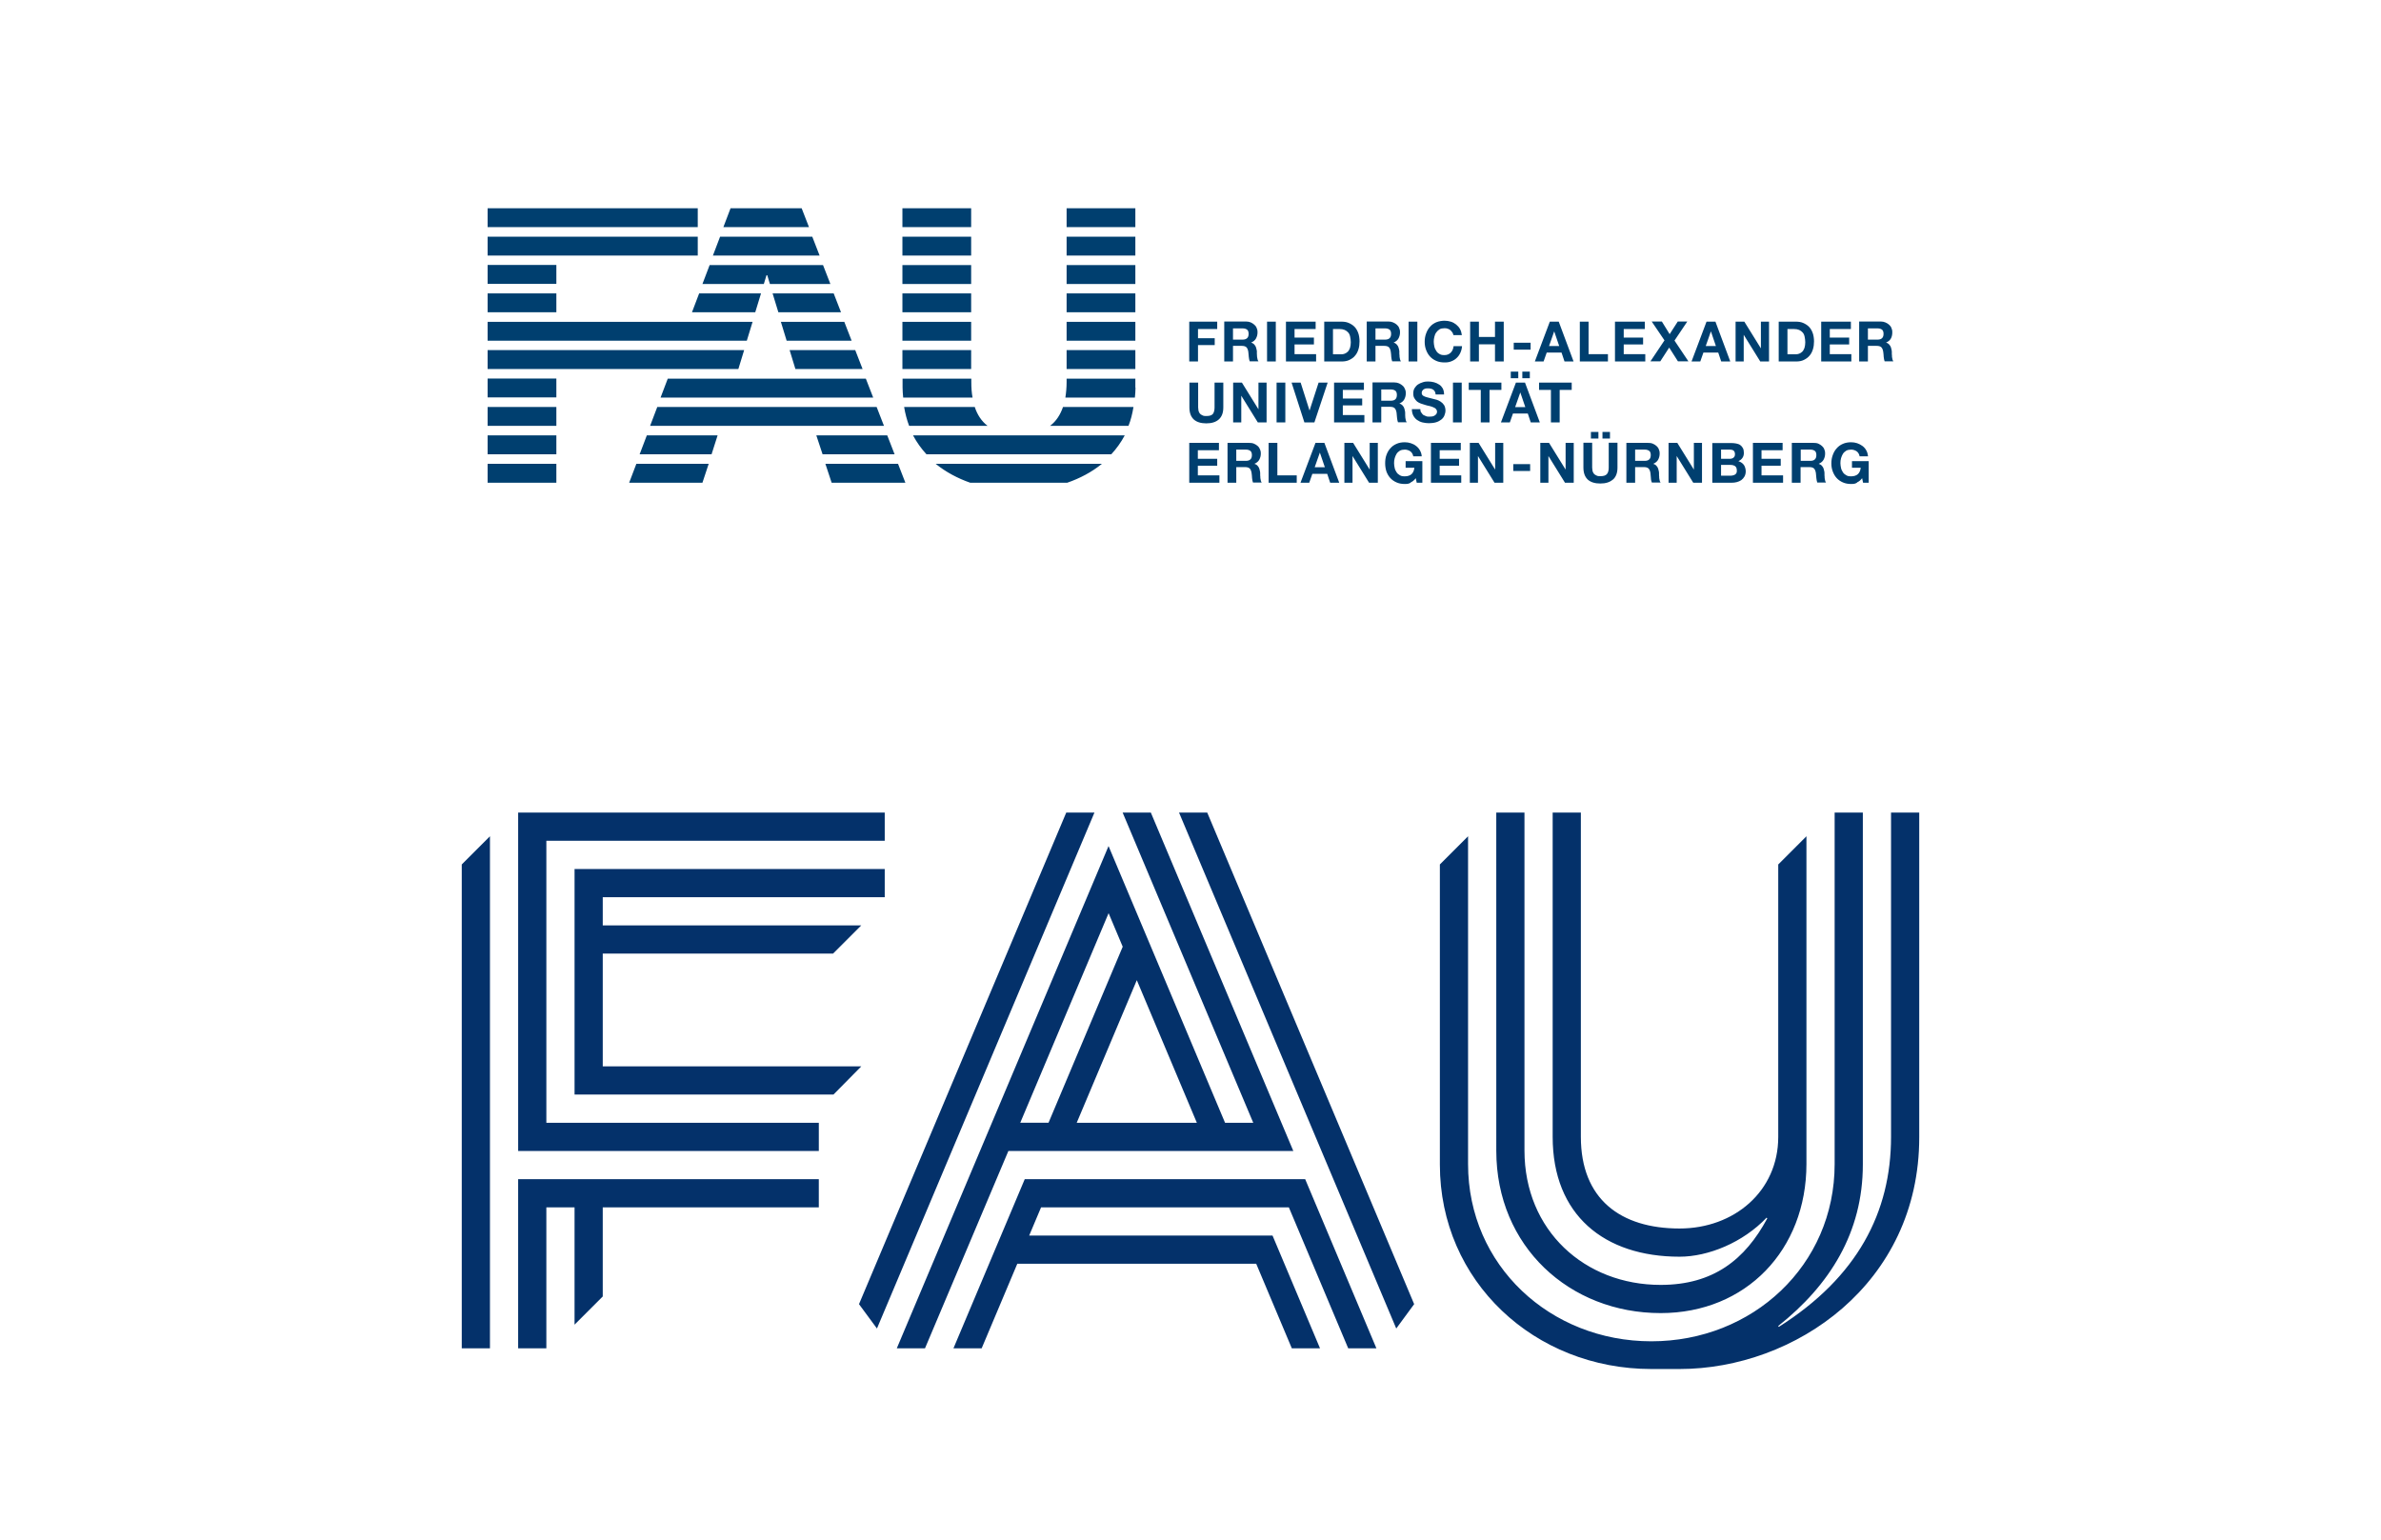 <?xml version="1.0" encoding="UTF-8"?>
<svg id="Artwork" xmlns="http://www.w3.org/2000/svg" viewBox="0 0 2100 1358.167">
  <defs>
    <style>
      .cls-1 {
        fill: #04316a;
      }

      .cls-2 {
        fill: #fff;
      }

      .cls-3 {
        fill: #003f6f;
      }
    </style>
  </defs>
  <rect class="cls-2" y="-0" width="2100" height="1358.167"/>
  <path id="FAU_x5F_Logo" class="cls-1" d="M1667.863,716.703v286.008c0,66.553-29.694,123.729-98.983,167.584l-.56-.732c45.529-36.109,74.673-82.486,74.673-142.397v-310.463h-24.87v310.048c-.001,89.28-72.376,156.268-161.657,156.268-89.28,0-161.656-66.988-161.656-156.268v-289.168l-24.87,24.87v264.712c0,103.016,83.511,180.309,186.526,180.309h24.871c101.441,0,211.397-74.914,211.397-204.399v-286.373h-24.87ZM1464.645,1158.149c75.502,0,128.537-55.918,128.606-131.398h.001v-289.168l-24.87,24.87v240.256c0,48.074-38.972,80.828-87.046,80.828-52.118,0-87.046-25.976-87.046-80.828l-.001-286.007h-24.87v286.007c0,68.931,45.493,105.698,111.916,105.698,25.275,0,55.953-12.486,76.79-34.465l.56.732c-19.538,36.232-47.475,58.604-94.042,58.604-66.927,0-120.095-47.879-120.095-118.548l0-298.028h-24.871l.013,298.235c0,84.541,64.743,143.211,144.953,143.211ZM407.267,762.454l24.87-24.87v451.653h-24.87v-426.783ZM481.878,741.573h298.443v-24.87h-323.313v298.443h265.176v-24.87h-240.306v-248.703ZM759.63,940.535h-228.012v-99.481h203.141l24.87-24.87h-228.012v-24.87h248.702v-24.87h-273.572v198.962h228.34l24.542-24.87ZM457.007,1189.237h24.87v-124.352h24.87v103.471l24.87-24.87v-78.6h190.565v-24.87h-265.176v149.222ZM903.815,1040.015l-62.891,149.222,24.875-.004-.003.004h.003l31.443-74.611h210.714l31.415,74.611h24.87l-41.887-99.481h-214.631l10.481-24.87h218.549l52.359,124.352h24.87l-62.83-149.222h-247.337ZM940.409,716.703l-182.781,433.552,15.831,21.491,191.82-455.042h-24.87ZM1039.89,716.703l191.58,455.042,15.792-21.491-182.502-433.551h-24.87ZM889.375,1015.146l-73.557,174.092h-24.87l186.765-443.006,102.755,244.044h24.87l-115.189-273.572h24.87l125.66,298.443h-251.304ZM1002.646,864.517l-52.999,125.759h105.95l-52.951-125.759ZM899.844,990.275h24.933l65.439-155.278-12.453-29.576-77.919,184.855Z"/>
  <path class="cls-3" d="M971.872,409.091c-8.956,7.303-19.429,12.815-30.59,16.673h-85.569c-11.023-3.858-21.496-9.37-30.452-16.673h146.473M564.146,400.686h63.522v-.276h0l5.236-16.397h-62.42l-6.338,16.673h0v0ZM561.252,409.091l-6.338,16.673h64.624l5.512-16.673h-63.935.138ZM430.074,425.764h60.628v-16.673h-60.628v16.673ZM490.703,384.013h-60.628v16.673h60.628v-16.673ZM490.703,358.935h-60.628v16.673h60.628v-16.673ZM490.703,333.857h-60.628v16.673h60.628v-16.673ZM490.703,258.76h-60.628v16.673h60.628v-16.673ZM430.074,225.415h185.33v-16.673h-185.33v16.673ZM628.77,225.415h94.112l-6.476-16.673h-81.297l-6.338,16.673h0ZM679.064,250.493h53.325l-6.476-16.673h-100.037l-6.338,16.673h54.152l2.342-7.716h.689l2.342,7.716h0ZM686.505,275.433h55.255l-6.476-16.673h-53.877l5.098,16.673h0ZM693.946,300.511h57.184l-6.476-16.673h-55.944l5.098,16.673h.138ZM701.524,325.452h59.251l-6.476-16.673h-57.873l5.098,16.673h0ZM582.61,350.668h187.535l-6.476-16.673h-174.72l-6.338,16.673h0ZM573.378,375.608h206.274l-6.476-16.673h-193.46l-6.338,16.673h0ZM725.638,400.686h63.384l-6.476-16.673h-62.558l5.512,16.673h.138ZM795.912,225.415h60.628v-16.673h-60.628v16.673ZM795.912,250.493h60.628v-16.673h-60.628v16.673ZM795.912,275.433h60.628v-16.673h-60.628v16.673ZM795.912,300.511h60.628v-16.673h-60.628v16.673ZM795.912,325.452h60.628v-16.673h-60.628v16.673ZM796.463,350.668h61.317c-.827-4.272-1.102-8.956-1.102-13.779v-2.894h-60.628v7.854c0,3.031.276,5.925.551,8.819M801.837,375.608h69.172c-5.374-4.134-9.094-9.921-11.299-16.673h-62.282c.965,5.925,2.48,11.575,4.409,16.673M991.99,384.013h-186.708c3.307,6.201,7.303,11.712,11.85,16.673h163.008c4.547-4.96,8.543-10.472,11.85-16.673M940.731,225.415h60.628v-16.673h-60.628v16.673ZM940.731,250.493h60.628v-16.673h-60.628v16.673ZM940.731,275.433h60.628v-16.673h-60.628v16.673ZM940.731,300.511h60.628v-16.673h-60.628v16.673ZM940.731,325.452h60.628v-16.673h-60.628v16.673ZM1001.36,341.849v-7.854h-60.628v2.894c0,4.823-.413,9.508-1.102,13.779h61.317c.276-2.894.551-5.787.551-8.819M430.074,308.779v16.673h221.156l5.098-16.673h-226.254ZM430.074,283.838v16.673h228.597l5.098-16.673h-233.695ZM940.731,200.337h60.628v-16.673h-60.628v16.673ZM999.844,358.935h-62.282c-2.342,6.752-5.925,12.539-11.437,16.673h69.172c2.067-5.098,3.445-10.748,4.409-16.673M795.912,200.337h60.628v-16.673h-60.628v16.673ZM727.98,409.091l5.512,16.673h65.038l-6.476-16.673h-64.073ZM638.002,200.337h75.51l-6.476-16.673h-62.695l-6.338,16.673h0ZM671.348,258.76h-54.703l-6.338,16.673h55.806l5.098-16.673h.138ZM430.074,200.337h185.33v-16.673h-185.33v16.673ZM490.703,233.682h-60.628v16.673h60.628v-16.673ZM1048.898,390.627v35.137h26.594v-6.476h-19.015v-8.543h17.086v-6.063h-17.086v-7.579h18.602v-6.476h-26.318l.138 0ZM1090.373,406.473v-9.921h8.405c1.791,0,3.031.413,3.996,1.102.965.827,1.378,2.067,1.378,3.72,0,1.654-.413,3.031-1.378,3.858-.827.827-2.205,1.24-3.996,1.24h-8.405ZM1082.657,390.627v35.137h7.716v-13.779h7.716c1.929,0,3.307.413,4.134,1.24.827.827,1.378,2.205,1.654,3.996.276,1.378.276,2.894.413,4.409s.413,2.894.827,3.996h7.716c-.413-.551-.689-1.102-.827-1.791-.138-.689-.276-1.378-.413-2.205,0-.827,0-1.516-.138-2.342v-1.929c0-.827-.138-1.791-.413-2.618-.138-.827-.413-1.654-.827-2.48-.413-.689-.965-1.378-1.516-1.929-.689-.551-1.378-.965-2.342-1.24h0c1.929-.827,3.445-2.067,4.272-3.583s1.378-3.307,1.378-5.374-.276-2.618-.689-3.72c-.413-1.102-1.102-2.205-2.067-3.031-.965-.827-1.929-1.516-3.307-2.067-1.378-.551-2.618-.689-4.272-.689h-19.015ZM1118.896,390.627v35.137h24.803v-6.476h-17.086v-28.661h-7.716ZM1159.545,412.123l4.547-12.952h0l4.409,12.952h-9.094.138ZM1160.234,390.627l-13.228,35.137h7.716l2.756-7.854h13.09l2.618,7.854h7.992l-13.09-35.137h-7.992.138ZM1185.725,390.627v35.137h7.165v-23.562h0l14.606,23.562h7.716v-35.137h-7.165v23.562h0l-14.606-23.562h-7.716ZM1244.149,425.489c1.654-.689,3.169-1.929,4.547-3.72l.827,3.996h4.96v-19.015h-14.744v5.787h7.716c-.276,2.48-1.102,4.272-2.48,5.649-1.378,1.24-3.445,1.929-5.925,1.929-2.48,0-3.169-.276-4.409-.965-1.24-.689-2.205-1.516-2.894-2.618-.689-1.102-1.378-2.342-1.654-3.72s-.551-2.756-.551-4.272c0-1.516.138-3.031.551-4.409.413-1.378.965-2.756,1.654-3.858.689-1.102,1.791-2.067,2.894-2.756,1.24-.689,2.756-.965,4.409-.965,1.654,0,3.445.551,4.823,1.516,1.378.965,2.205,2.48,2.618,4.409h7.441c-.138-2.067-.689-3.72-1.654-5.374-.827-1.516-2.067-2.894-3.445-3.858-1.378-1.102-2.894-1.791-4.547-2.342-1.654-.551-3.445-.827-5.236-.827-2.756,0-5.098.413-7.303,1.378-2.205.965-3.996,2.205-5.512,3.996-1.516,1.654-2.618,3.583-3.445,5.925-.827,2.205-1.102,4.685-1.102,7.303,0,2.618.413,4.96,1.102,7.165.827,2.205,1.929,4.134,3.445,5.787,1.516,1.654,3.307,2.894,5.512,3.858s4.547,1.378,7.303,1.378,3.445-.276,5.098-1.102M1262.062,390.627v35.137h26.732v-6.476h-19.015v-8.543h17.086v-6.063h-17.086v-7.579h18.602v-6.476h-26.318l-0.0 0ZM1296.372,390.627v35.137h7.165v-23.562h0l14.606,23.562h7.716v-35.137h-7.165v23.562h0l-14.606-23.562h-7.716ZM1349.56,409.367h-14.882v6.063h14.882v-6.063ZM1358.516,390.627v35.137h7.165v-23.562h0l14.606,23.562h7.716v-35.137h-7.165v23.562h0l-14.606-23.562h-7.716ZM1409.775,380.982h-6.614v5.787h6.614v-5.787ZM1419.971,380.982h-6.614v5.787h6.614v-5.787ZM1422.589,423.008c2.618-2.342,3.996-5.787,3.996-10.61v-21.909h-7.716v21.909c0,2.618-.551,4.547-1.654,5.787-1.102,1.24-2.894,1.791-5.649,1.791s-2.894-.276-3.72-.689c-.965-.413-1.654-.965-2.205-1.654-.551-.689-.827-1.516-1.102-2.48-.138-.965-.276-1.929-.276-2.756v-21.909h-7.716v21.909c0,4.823,1.378,8.268,3.858,10.61,2.618,2.342,6.338,3.445,11.023,3.445,4.685,0,8.405-1.102,11.023-3.445M1442.156,406.473v-9.921h8.405c1.791,0,3.031.413,3.996,1.102.965.689,1.378,2.067,1.378,3.72,0,1.654-.413,3.031-1.378,3.858-.827.827-2.205,1.24-3.996,1.24h-8.405ZM1434.439,390.627v35.137h7.716v-13.779h7.716c1.929,0,3.307.413,4.134,1.24.827.827,1.378,2.205,1.654,3.996.138,1.378.276,2.894.413,4.409,0,1.516.413,2.894.827,3.996h7.716c-.413-.551-.689-1.102-.827-1.791-.138-.689-.276-1.378-.413-2.205,0-.827,0-1.516-.138-2.342v-1.929c0-.827-.138-1.791-.413-2.618-.138-.827-.413-1.654-.827-2.48-.413-.689-.965-1.378-1.516-1.929-.689-.551-1.378-.965-2.342-1.24h0c1.929-.827,3.445-2.067,4.272-3.583s1.378-3.307,1.378-5.374-.276-2.618-.689-3.72c-.413-1.24-1.102-2.205-2.067-3.031-.965-.827-1.929-1.516-3.307-2.067-1.378-.551-2.756-.689-4.272-.689h-19.015ZM1471.643,390.627v35.137h7.165v-23.562h0l14.606,23.562h7.716v-35.137h-7.165v23.562h0l-14.606-23.562h-7.716ZM1517.941,404.82v-8.268h7.165c.689,0,1.378,0,1.929.138.689,0,1.24.276,1.654.551.551.276.827.689,1.102,1.24.276.551.413,1.24.413,2.067,0,1.516-.413,2.48-1.378,3.169-.827.689-2.067.965-3.445.965h-7.854l.413.138ZM1510.225,390.627v35.137h17.086c1.516,0,3.031-.138,4.547-.551,1.516-.413,2.756-.965,3.996-1.791,1.102-.827,2.067-1.929,2.756-3.169.689-1.24,1.102-2.894,1.102-4.547,0-1.654-.551-4.134-1.654-5.649-1.102-1.516-2.756-2.618-4.823-3.307,1.516-.689,2.756-1.654,3.583-2.894.827-1.24,1.24-2.618,1.24-4.409,0-1.791-.276-3.031-.827-4.134-.551-1.102-1.378-2.067-2.342-2.756-.965-.689-2.205-1.102-3.583-1.378-1.378-.276-2.894-.413-4.547-.413h-16.535l-0-.138ZM1517.941,419.701v-9.645h8.405c1.654,0,3.031.413,3.996,1.102.965.689,1.516,2.067,1.516,3.858,0,1.791-.138,1.654-.413,2.205-.276.551-.689,1.102-1.24,1.378-.551.276-1.102.551-1.791.689s-1.378.276-2.205.276h-8.268v.138ZM1546.051,390.627v35.137h26.594v-6.476h-19.015v-8.543h16.948v-6.063h-16.948v-7.579h18.602v-6.476h-26.318l.138 0ZM1588.215,406.473v-9.921h8.405c1.791,0,3.031.413,3.996,1.102.965.689,1.378,2.067,1.378,3.72,0,1.654-.413,3.031-1.378,3.858-.827.827-2.205,1.24-3.996,1.24h-8.405ZM1580.361,390.627v35.137h7.716v-13.779h7.716c1.929,0,3.307.413,4.134,1.24.827.827,1.378,2.205,1.654,3.996.138,1.378.276,2.894.413,4.409.138,1.516.413,2.894.827,3.996h7.716c-.413-.551-.689-1.102-.827-1.791-.138-.689-.276-1.378-.413-2.205,0-.827,0-1.516-.138-2.342v-1.929c0-.827-.138-1.791-.413-2.618-.138-.827-.413-1.654-.827-2.48-.413-.689-.965-1.378-1.516-1.929-.689-.551-1.378-.965-2.342-1.24h0c1.929-.827,3.445-2.067,4.272-3.583.827-1.516,1.378-3.307,1.378-5.374s-.276-2.618-.689-3.72c-.413-1.24-1.102-2.205-2.067-3.031s-1.929-1.516-3.169-2.067c-1.24-.551-2.756-.689-4.272-.689h-19.153ZM1637.82,425.489c1.654-.689,3.169-1.929,4.547-3.72l.827,3.996h4.96v-19.015h-14.744v5.787h7.716c-.276,2.48-1.102,4.272-2.48,5.649-1.378,1.24-3.445,1.929-5.925,1.929s-3.169-.276-4.409-.965c-1.24-.689-2.205-1.516-2.894-2.618-.689-1.102-1.378-2.342-1.654-3.72-.276-1.378-.551-2.756-.551-4.272,0-1.516.138-3.031.551-4.409.413-1.378.965-2.756,1.654-3.858.689-1.102,1.791-2.067,2.894-2.756,1.24-.689,2.756-.965,4.409-.965s3.445.551,4.823,1.516c1.378.965,2.205,2.48,2.618,4.409h7.441c-.276-2.067-.689-3.72-1.654-5.374-.827-1.516-2.067-2.894-3.445-3.858-1.378-.965-2.894-1.791-4.547-2.342-1.654-.551-3.445-.827-5.236-.827-2.756,0-5.098.413-7.303,1.378-2.205.965-3.996,2.205-5.512,3.996-1.516,1.654-2.618,3.583-3.445,5.925-.827,2.205-1.24,4.685-1.24,7.303,0,2.618.413,4.96,1.24,7.165.827,2.205,1.929,4.134,3.445,5.787,1.516,1.654,3.307,2.894,5.512,3.858,2.205.965,4.547,1.378,7.303,1.378s3.445-.276,5.098-1.102M1048.898,283.701v35.137h7.716v-14.468h14.744v-6.063h-14.744v-8.13h16.948v-6.476h-24.665 0ZM1087.479,299.547v-9.921h8.405c1.791,0,3.031.413,3.996,1.102s1.378,2.067,1.378,3.72c0,1.654-.413,3.031-1.378,3.858-.965.827-2.205,1.24-3.996,1.24h-8.405v0ZM1079.763,283.701v35.137h7.716v-13.779h7.716c1.929,0,3.307.413,4.134,1.24s1.378,2.205,1.654,3.996c.138,1.378.276,2.894.413,4.409.138,1.516.413,2.894.827,3.996h7.716c-.413-.551-.689-1.102-.827-1.791s-.276-1.378-.413-2.205c-.138-.827,0-1.516-.138-2.342s0-1.378,0-1.929c0-.827-.138-1.791-.413-2.618-.138-.827-.413-1.654-.827-2.48-.413-.689-.965-1.378-1.516-1.929-.689-.551-1.378-.965-2.342-1.24h0c1.929-.827,3.445-2.067,4.272-3.583.827-1.516,1.378-3.307,1.378-5.374,0-2.067-.276-2.618-.689-3.72-.413-1.24-1.102-2.205-2.067-3.031-.965-.827-1.929-1.516-3.169-2.067-1.24-.551-2.756-.827-4.272-.827h-19.015l-.138.138ZM1125.234,283.701h-7.716v35.137h7.716v-35.137h0ZM1134.191,283.701v35.137h26.594v-6.476h-19.015v-8.543h17.086v-6.063h-17.086v-7.579h18.602v-6.476h-26.318l.138 0ZM1175.666,312.361v-22.185h5.512c1.929,0,3.445.276,4.823.827,1.24.551,2.342,1.378,3.169,2.342.827.965,1.378,2.205,1.654,3.72.276,1.516.551,3.031.551,4.823s-.276,3.583-.689,4.961c-.551,1.378-1.102,2.48-1.929,3.307-.827.827-1.791,1.378-2.756,1.791-1.102.413-2.067.551-3.169.551h-6.89l-.276-.138ZM1167.95,283.701v35.137h15.157c2.756,0,5.098-.413,7.027-1.378,1.929-.965,3.72-2.067,4.96-3.72,1.378-1.516,2.342-3.445,3.031-5.649.689-2.205.965-4.547.965-7.027,0-2.48-.413-5.512-1.24-7.579-.827-2.205-1.929-3.996-3.307-5.374-1.378-1.378-3.169-2.48-5.098-3.307-1.929-.827-4.134-1.102-6.338-1.102h-15.157 0ZM1213.146,299.547v-9.921h8.405c1.791,0,3.031.413,3.996,1.102.965.689,1.378,2.067,1.378,3.72,0,1.654-.413,3.031-1.378,3.858-.827.827-2.205,1.24-3.996,1.24h-8.405v0ZM1205.429,283.701v35.137h7.716v-13.779h7.716c1.929,0,3.307.413,4.134,1.24s1.378,2.205,1.654,3.996c.276,1.378.276,2.894.413,4.409.138,1.516.413,2.894.827,3.996h7.716c-.413-.551-.689-1.102-.827-1.791s-.276-1.378-.413-2.205c0-.827,0-1.516-.138-2.342-.138-.827,0-1.378,0-1.929,0-.827-.138-1.791-.413-2.618-.138-.827-.413-1.654-.827-2.48-.413-.689-.965-1.378-1.516-1.929-.551-.551-1.378-.965-2.342-1.24h0c1.929-.827,3.445-2.067,4.272-3.583.827-1.516,1.378-3.307,1.378-5.374,0-2.067-.276-2.618-.689-3.72-.413-1.24-1.102-2.205-2.067-3.031-.965-.827-1.929-1.516-3.307-2.067-1.24-.551-2.618-.827-4.272-.827h-19.015v.138ZM1250.074,283.701h-7.716v35.137h7.716v-35.137h0ZM1280.939,293.071c.413.689.689,1.516.965,2.48h7.441c-.276-2.067-.827-3.858-1.654-5.374-.827-1.516-2.067-2.894-3.445-3.996-1.378-1.102-2.894-1.929-4.685-2.48-1.791-.551-3.583-.827-5.512-.827-1.929,0-5.098.413-7.303,1.378-2.205.965-3.996,2.205-5.512,3.996-1.516,1.654-2.618,3.583-3.445,5.925-.827,2.205-1.24,4.685-1.24,7.303,0,2.618.413,4.961,1.24,7.165.827,2.205,1.929,4.134,3.445,5.787,1.516,1.654,3.307,2.894,5.512,3.858,2.205.965,4.547,1.378,7.303,1.378,2.756,0,4.134-.276,5.925-.965,1.791-.689,3.445-1.654,4.685-2.894,1.378-1.24,2.48-2.756,3.307-4.547.827-1.791,1.378-3.72,1.516-5.925h-7.441c-.276,2.342-1.102,4.272-2.48,5.649-1.378,1.378-3.169,2.205-5.512,2.205-2.342,0-3.169-.276-4.409-.965-1.24-.689-2.205-1.516-2.894-2.756-.689-1.102-1.378-2.342-1.654-3.72-.276-1.378-.551-2.894-.551-4.272,0-1.378.138-3.031.551-4.409.276-1.378.827-2.756,1.654-3.858.827-1.102,1.791-2.067,2.894-2.756s2.756-.965,4.409-.965c1.654,0,1.791.138,2.756.413.965.276,1.654.689,2.342,1.24.689.551,1.24,1.24,1.654,1.929M1296.648,283.701v35.137h7.716v-15.157h14.193v15.157h7.716v-35.137h-7.716v13.504h-14.193v-13.504h-7.716ZM1349.973,302.303h-14.882v6.063h14.882v-6.063h0ZM1366.232,305.196l4.547-12.952h0l4.409,12.952h-9.094.138ZM1366.921,283.701l-13.228,35.137h7.716l2.756-7.854h13.09l2.618,7.854h7.992l-13.09-35.137h-7.992.138ZM1393.377,283.701v35.137h24.803v-6.476h-17.086v-28.661h-7.716ZM1424.381,283.701v35.137h26.732v-6.476h-19.015v-8.543h17.086v-6.063h-17.086v-7.579h18.602v-6.476h-26.318l-0.0 0ZM1467.923,300.373l-12.264,18.326h8.681l7.854-12.126,7.716,12.126h9.232l-12.264-18.326,11.299-16.811h-8.405l-7.165,11.161-6.89-11.161h-8.956l11.299,16.673h0l-.138.138ZM1504.438,305.196l4.547-12.952h0l4.409,12.952h-9.094.138ZM1505.127,283.701l-13.228,35.137h7.716l2.756-7.854h13.09l2.618,7.854h7.992l-13.09-35.137h-7.992.138ZM1530.756,283.701v35.137h7.165v-23.562h0l14.606,23.562h7.716v-35.137h-7.165v23.562h0l-14.606-23.562h-7.716ZM1576.503,312.361v-22.185h5.512c1.929,0,3.445.276,4.823.827,1.24.551,2.342,1.378,3.169,2.342.827.965,1.378,2.205,1.654,3.72.276,1.378.551,3.031.551,4.823s-.276,3.583-.689,4.961c-.551,1.378-1.102,2.48-1.929,3.307-.827.827-1.791,1.378-2.756,1.791-1.102.413-2.067.551-3.307.551h-6.89l-.138-.138ZM1568.787,283.701v35.137h15.157c2.756,0,5.098-.413,7.027-1.378,1.929-.965,3.583-2.067,4.96-3.72,1.378-1.516,2.342-3.445,3.031-5.649.689-2.205.965-4.547.965-7.027,0-2.48-.413-5.512-1.24-7.579-.827-2.205-1.929-3.996-3.307-5.374-1.378-1.378-3.169-2.48-5.098-3.307-1.929-.827-4.134-1.102-6.338-1.102h-15.157 0ZM1606.266,283.701v35.137h26.594v-6.476h-19.015v-8.543h17.086v-6.063h-17.086v-7.579h18.602v-6.476h-26.318l.138 0ZM1647.466,299.547v-9.921h8.405c1.791,0,3.031.413,3.996,1.102.965.689,1.378,2.067,1.378,3.72,0,1.654-.413,3.031-1.378,3.858-.827.827-2.205,1.24-3.996,1.24h-8.405v0ZM1639.749,283.701v35.137h7.716v-13.779h7.716c1.929,0,3.307.413,4.134,1.24.827.827,1.378,2.205,1.654,3.996.276,1.378.276,2.894.413,4.409.138,1.516.413,2.894.827,3.996h7.716c-.413-.551-.689-1.102-.827-1.791-.138-.689-.276-1.378-.413-2.205,0-.827,0-1.516-.138-2.342v-1.929c0-.827-.138-1.791-.413-2.618-.138-.827-.413-1.654-.827-2.48-.413-.689-.965-1.378-1.516-1.929-.551-.551-1.378-.965-2.342-1.24h0c1.929-.827,3.445-2.067,4.272-3.583.827-1.516,1.24-3.307,1.24-5.374,0-2.067-.276-2.618-.689-3.72-.413-1.24-1.102-2.205-2.067-3.031s-1.929-1.516-3.307-2.067c-1.24-.551-2.618-.827-4.272-.827h-19.015l.138.138ZM1074.94,369.958c2.618-2.342,3.996-5.787,3.996-10.61v-21.909h-7.716v21.909c0,2.618-.551,4.547-1.516,5.787-1.102,1.24-2.894,1.791-5.649,1.791s-2.756-.276-3.72-.689c-.965-.413-1.654-.965-2.205-1.654-.551-.689-.827-1.516-1.102-2.48-.138-.965-.276-1.929-.276-2.756v-21.909h-7.716v21.909c0,4.823,1.378,8.268,3.858,10.61,2.618,2.342,6.338,3.445,11.023,3.445,4.685,0,8.405-1.102,11.023-3.445M1087.617,337.439v35.137h7.165v-23.562h0l14.606,23.562h7.716v-35.137h-7.165v23.562h0l-14.606-23.562h-7.716v0ZM1133.64,337.439h-7.716v35.137h7.716v-35.137ZM1159.269,372.576l11.712-35.137h-7.992l-7.992,24.665h0l-7.854-24.665h-7.992l11.299,35.137h8.681l.138-0ZM1176.631,337.439v35.137h26.732v-6.476h-19.015v-8.543h17.086v-6.063h-17.086v-7.579h18.602v-6.476h-26.318l-0.0 0ZM1218.244,353.423v-9.921h8.405c1.791,0,3.031.413,3.996,1.102.965.689,1.378,2.067,1.378,3.72,0,1.654-.413,3.031-1.378,3.858-.827.827-2.205,1.24-3.996,1.24h-8.405v0ZM1210.528,337.439v35.137h7.716v-13.779h7.716c1.929,0,3.307.413,4.134,1.24.827.827,1.378,2.205,1.654,3.996.138,1.378.276,2.894.413,4.409.138,1.516.413,2.894.827,3.996h7.716c-.413-.551-.689-1.102-.827-1.791-.138-.689-.276-1.516-.413-2.205-.138-.689,0-1.516-.138-2.342v-1.929c0-.827-.138-1.791-.413-2.618-.138-.827-.413-1.654-.827-2.48-.413-.689-.965-1.378-1.516-1.929-.689-.551-1.378-.965-2.342-1.24h0c1.929-.827,3.445-2.067,4.272-3.583.827-1.516,1.378-3.307,1.378-5.374,0-2.067-.276-2.618-.689-3.72-.413-1.102-1.102-2.205-2.067-3.031-.965-.827-1.929-1.516-3.169-2.067-1.24-.551-2.756-.827-4.272-.827h-19.015l-.138.138ZM1253.381,363.896c-.413-.827-.689-1.791-.689-3.031h-7.441c0,2.205.413,3.996,1.24,5.649.827,1.516,1.929,2.894,3.307,3.858,1.378.965,3.031,1.791,4.823,2.205,1.791.413,3.72.689,5.649.689,1.929,0,4.547-.276,6.338-.827,1.791-.551,3.307-1.378,4.547-2.342,1.24-.965,2.205-2.205,2.756-3.583.551-1.378.965-2.894.965-4.409,0-1.516-.413-3.583-1.24-4.823-.827-1.24-1.791-2.205-3.031-3.031-1.102-.689-2.342-1.378-3.445-1.654-1.102-.276-2.067-.551-2.756-.689-2.205-.551-3.996-.965-5.374-1.378-1.378-.413-2.48-.689-3.169-1.102-.689-.413-1.24-.689-1.516-1.24-.276-.413-.413-.965-.413-1.654,0-.689.138-1.378.551-1.929.413-.551.689-.827,1.24-1.24.551-.276,1.102-.551,1.654-.689.689-.138,1.24-.138,1.929-.138.965,0,1.791,0,2.618.276.827.138,1.516.413,2.067.827.689.413,1.102.965,1.516,1.654.413.689.551,1.516.689,2.618h7.441c0-2.067-.413-3.72-1.102-5.236-.827-1.378-1.791-2.618-3.169-3.445-1.378-.965-2.756-1.516-4.547-2.067-1.654-.413-3.445-.689-5.236-.689-1.791,0-3.169.138-4.685.689-1.516.413-3.031,1.102-4.272,1.929-1.24.827-2.205,2.067-3.031,3.307-.827,1.378-1.102,2.894-1.102,4.685,0,1.791.276,3.031.965,4.134.689,1.102,1.378,2.067,2.342,2.894.965.689,2.067,1.378,3.307,1.791,1.24.413,2.48.827,3.858,1.24,1.24.413,2.48.689,3.858.965,1.24.276,2.342.689,3.307,1.102.965.413,1.791.827,2.342,1.516.551.689.965,1.378.965,2.342,0,.965-.276,1.654-.689,2.205-.413.551-1.102.965-1.654,1.378-.551.413-1.378.551-2.205.689-.827,0-1.516.138-2.205.138-.965,0-2.067,0-2.894-.413-.827-.413-1.791-.689-2.48-1.102-.689-.551-1.24-1.24-1.654-2.067M1289.207,337.439h-7.716v35.137h7.716v-35.137ZM1306.017,343.916v28.661h7.716v-28.661h10.472v-6.476h-28.799v6.476h10.61ZM1339.088,327.794h-6.614v5.787h6.614v-5.787ZM1349.284,327.794h-6.614v5.787h6.614v-5.787ZM1336.332,359.073l4.547-12.952h0l4.409,12.952h-9.094.138ZM1337.021,337.439l-13.228,35.137h7.854l2.756-7.854h13.09l2.618,7.854h7.992l-13.09-35.137h-7.992ZM1367.886,343.916v28.661h7.716v-28.661h10.61v-6.476h-28.799v6.476h10.61-.138Z"/>
</svg>